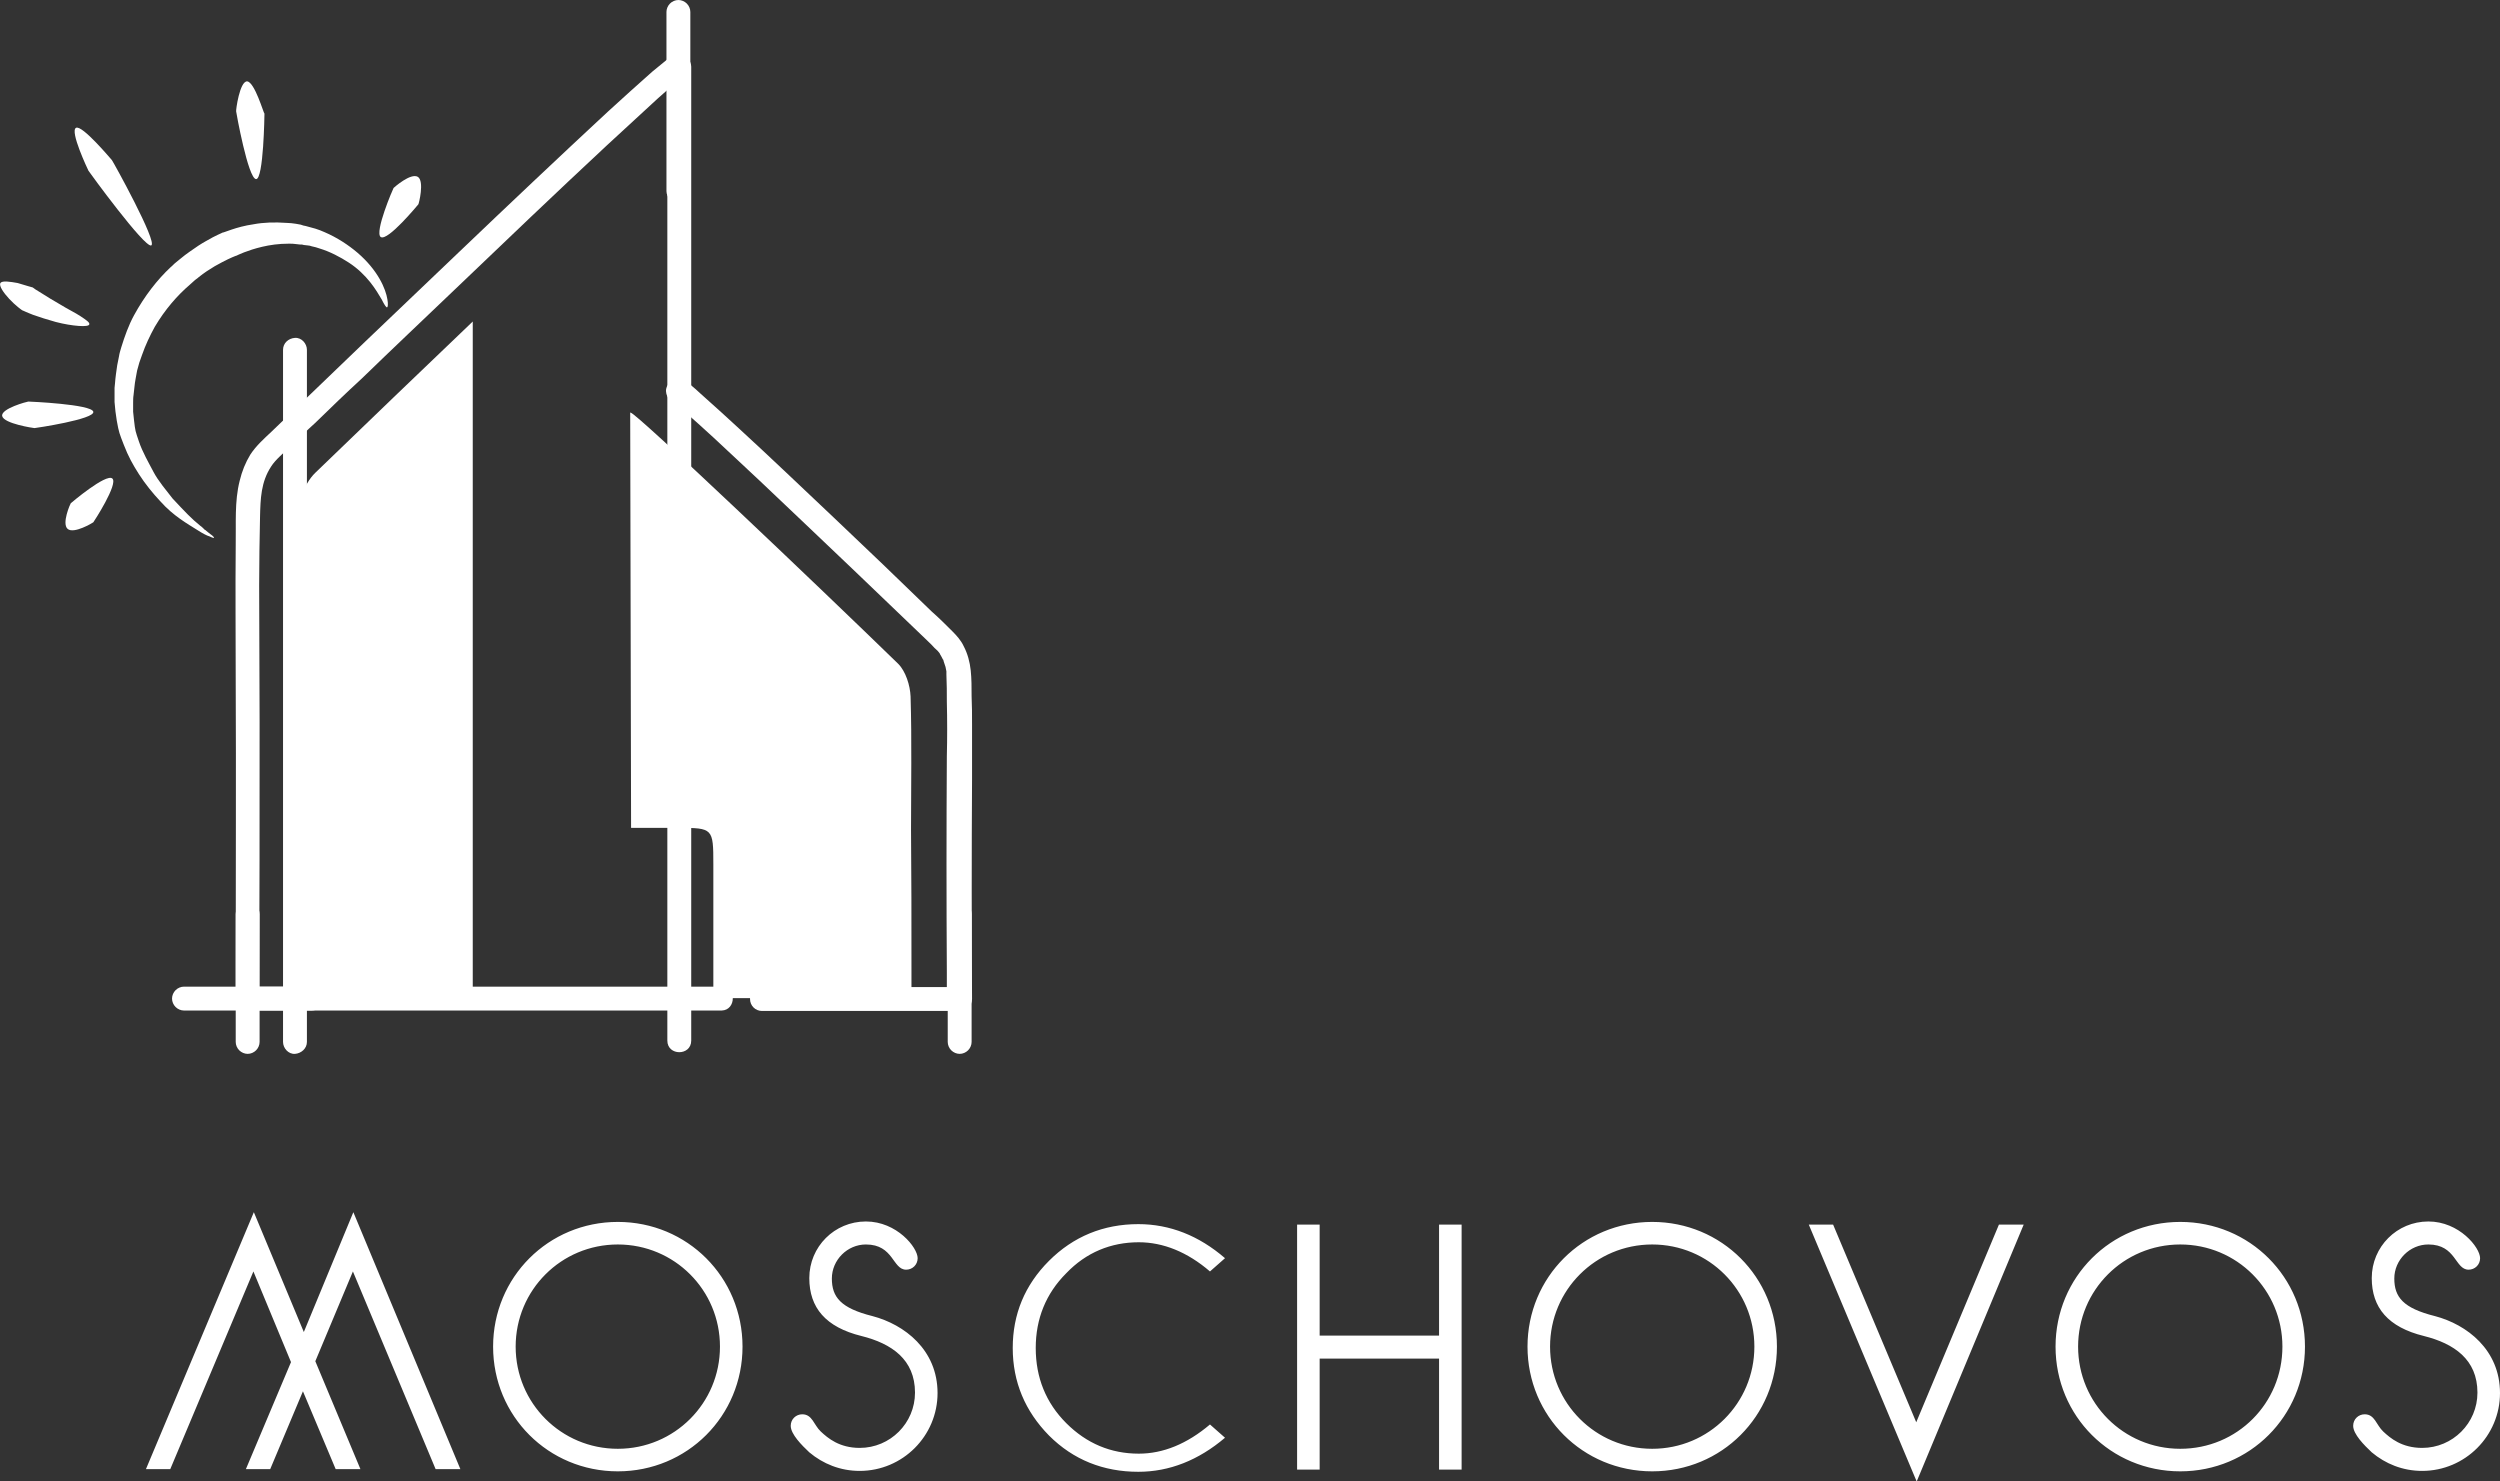 <?xml version="1.0" encoding="utf-8"?>
<!-- Generator: Adobe Illustrator 25.2.0, SVG Export Plug-In . SVG Version: 6.00 Build 0)  -->
<svg version="1.1" xmlns="http://www.w3.org/2000/svg" xmlns:xlink="http://www.w3.org/1999/xlink" x="0px" y="0px"
	 viewBox="0 0 565.3 334.9" style="enable-background:new 0 0 565.3 334.9;" xml:space="preserve">
<rect x="0" y="0" width="565.3" height="334.9" fill="#333333" stroke="none"/>
<style type="text/css">
	.st0{display:none;}
	.st1{fill:#6D9517;}
	.st2{fill:#C0D838;}
	.st3{fill:#FFFFFF;}
</style>
<g id="Layer_1" class="st0">
</g>
<g id="Layer_4">
</g>
<g id="Layer_2">
	<g>
		<g>
			<g>
				<path class="st3" d="M68.7,301.2l-11.3-27.1L33,332.2h5.5l18.8-44.7l8.5,20.5l-10.2,24.2h5.5l7.4-17.6l7.4,17.6h5.6l-10.2-24.4
					l8.5-20.3l18.7,44.7h5.6l-24.2-58.1L68.7,301.2z M139.7,276.3c-15.7,0-28.2,12.5-28.2,28.2c0,15.7,12.5,28.2,28.2,28.2
					c15.7,0,28.2-12.5,28.2-28.2C167.9,288.8,155.4,276.3,139.7,276.3z M139.7,327.6c-12.8,0-23.1-10.3-23.1-23.1
					c0-12.8,10.3-23.1,23.1-23.1c12.8,0,23.1,10.3,23.1,23.1C162.8,317.3,152.5,327.6,139.7,327.6z M197.3,297.6
					c-7.2-1.8-9.2-4.3-9.2-8.5c0-4.2,3.5-7.7,7.7-7.7c6.3,0,6,5.7,9.1,5.7c1.4,0,2.6-1.1,2.6-2.6c0-2.4-4.7-8.3-11.7-8.3
					c-7.1,0-12.8,5.7-12.8,12.8c0,6.7,3.7,11.1,11.8,13.1c6.8,1.7,12.1,5.3,12.1,12.8c0,6.9-5.6,12.5-12.5,12.5
					c-4.6,0-7.2-2.2-8.8-3.7c-1.6-1.5-1.9-3.9-4.2-3.9c-1.4,0-2.6,1.1-2.6,2.6c0,1.9,2.5,4.4,4.2,6c3.1,2.6,7,4.2,11.4,4.2
					c9.7,0,17.6-7.9,17.6-17.6C212,305.2,204.5,299.5,197.3,297.6z M257.5,280.9c5.5,0,11,2.2,16.1,6.6l3.4-3
					c-5.9-5.1-12.5-7.7-19.6-7.7c-7.9,0-14.7,2.8-20.2,8.3c-5.5,5.5-8.2,12.1-8.2,19.7c0,7.7,2.8,14.3,8.2,19.8
					c5.5,5.5,12.3,8.2,20.2,8.2c7,0,13.6-2.6,19.6-7.7l-3.4-3c-5.2,4.4-10.6,6.6-16.1,6.6c-6.3,0-11.8-2.3-16.4-6.9
					c-4.6-4.6-6.9-10.3-6.9-17c0-6.6,2.3-12.3,6.9-16.9C245.6,283.2,251.2,280.9,257.5,280.9z M325.4,276.8V302h-27l0-25.1h-5.1
					l0,55.4h5.1v-25.1h27v25.1h5.1l0-55.4H325.4z M373.6,276.3c-15.7,0-28.2,12.5-28.2,28.2c0,15.7,12.5,28.2,28.2,28.2
					c15.7,0,28.2-12.5,28.2-28.2C401.8,288.8,389.3,276.3,373.6,276.3z M373.6,327.6c-12.8,0-23.1-10.3-23.1-23.1
					c0-12.8,10.3-23.1,23.1-23.1c12.8,0,23.1,10.3,23.1,23.1C396.7,317.3,386.4,327.6,373.6,327.6z M433.3,321.6l-18.8-44.7H409
					l24.4,58.1l24.2-58.1H452L433.3,321.6z M493,276.3c-15.7,0-28.2,12.5-28.2,28.2c0,15.7,12.5,28.2,28.2,28.2
					c15.7,0,28.2-12.5,28.2-28.2S508.7,276.3,493,276.3z M493,327.6c-12.8,0-23.1-10.3-23.1-23.1c0-12.8,10.3-23.1,23.1-23.1
					c12.8,0,23.1,10.3,23.1,23.1S505.9,327.6,493,327.6z M550.6,297.6c-7.2-1.8-9.2-4.3-9.2-8.5s3.5-7.7,7.7-7.7
					c6.3,0,6,5.7,9.1,5.7c1.4,0,2.6-1.1,2.6-2.6c0-2.4-4.7-8.3-11.7-8.3c-7.1,0-12.8,5.7-12.8,12.8c0,6.7,3.7,11.1,11.8,13.1
					c6.8,1.7,12.1,5.3,12.1,12.8c0,6.9-5.6,12.5-12.5,12.5c-4.6,0-7.2-2.2-8.8-3.7c-1.6-1.5-1.9-3.9-4.2-3.9c-1.4,0-2.6,1.1-2.6,2.6
					c0,1.9,2.5,4.4,4.2,6c3.1,2.6,7,4.2,11.4,4.2c9.7,0,17.6-7.9,17.6-17.6C565.3,305.2,557.8,299.5,550.6,297.6z"/>
			</g>
		</g>
		<g>
			<g>
				<g>
					<g>
						<path class="st3" d="M106.9,225.8l0-153.1c-11.4,10.9-23.6,22.6-35.6,34.2c-2.7,2.6-4.2,7.5-4.3,11.3
							c-0.5,15.4-0.2,30.8-0.2,46.2c0,15.9-0.1,31.9,0,47.8c0,4.5,0,9,0,13.5H106.9z"/>
					</g>
				</g>
				<g>
					<g>
						<path class="st3" d="M206.1,218.8c0,2.3,0,4.6,0,6.9l-44.8,0c0-10.1,0-20.2,0-30.3c0-8.1-0.1-8.2-7.9-8.2c-3.6,0-7.2,0-10.7,0
							l-0.2-93.9c0,0,0.1,0,0.1,0c0,0,0,0,0,0c1.3,0.1,42.1,38.9,60.5,56.8c1.7,1.7,2.7,4.9,2.8,7.4c0.3,10,0.1,20.1,0.1,30.1
							C206.1,198,206.1,208.4,206.1,218.8z"/>
					</g>
				</g>
				<g>
					<g>
						<g>
							<path class="st3" d="M153.6,184.9c4.5,0,8.9-0.1,13.4,0.1c0.6,0,1.2,0.1,1.8,0.1c-0.2,0-0.7-0.1-0.3,0c0.1,0,0.2,0,0.3,0.1
								c0.2,0,0.4,0.1,0.6,0.2c0.4,0.1-0.6-0.3-0.3-0.1c0.1,0,0.2,0.1,0.2,0.1c0.1,0,0.1,0.1,0.2,0.1c0.1,0-0.6-0.5-0.3-0.2
								c0.1,0.1,0.1,0.1,0.2,0.2c-0.1-0.1-0.4-0.7-0.2-0.3c0,0.1,0.1,0.1,0.1,0.2c0.2,0.3-0.2-0.7-0.1-0.3c0.1,0.2,0.1,0.4,0.2,0.5
								c0,0.1,0,0.2,0.1,0.3c0,0,0,0.1,0,0.2c0.1,0.4-0.1-0.6,0-0.3c0,0.6,0.1,1.2,0.1,1.8c0.1,1.9,0,3.9,0,5.9c0,5.1,0,10.1,0,15.2
								c0,5.7,0,11.5,0,17.2c0,1.5,1.2,2.7,2.7,2.7c5.1,0,10.1,0,15.2,0c8,0,16.1,0,24.1,0c1.8,0,3.7,0,5.5,0c1.4,0,2.7-1.2,2.7-2.7
								c-0.1-16.5-0.1-33.1,0-49.7c0-4.2,0-8.3,0-12.5c0-2.1,0-4.1-0.1-6.2c0-2,0-4-0.2-5.9c-0.2-1.9-0.7-3.8-1.6-5.5
								c-0.6-1.3-1.6-2.4-2.6-3.4c-1.5-1.5-3-3-4.6-4.4c-7.3-7.1-14.7-14.2-22.1-21.2c-7.2-6.8-14.3-13.6-21.6-20.3
								c-2.5-2.3-5-4.6-7.6-6.9c-1.4-1.2-2.8-2.7-4.3-3.6c-0.6-0.3-1.1-0.5-1.8-0.5c-1.4,0-2.8,1.2-2.7,2.7c0.1,1.5,1.2,2.7,2.7,2.7
								c0.6,0-0.8-0.2-0.5-0.1c0.2,0.1-0.8-0.4-0.6-0.2c0.1,0,0.1,0.1,0.2,0.1c0.1,0.1,0.2,0.1,0.3,0.2c0.3,0.2-0.6-0.5-0.4-0.3
								c0.1,0.1,0.1,0.1,0.2,0.2c0.7,0.6,1.4,1.2,2,1.7c2.3,2,4.6,4.1,6.9,6.2c6.9,6.4,13.8,12.9,20.6,19.4
								c7.5,7.1,14.9,14.2,22.3,21.3c1.6,1.5,3.2,3.1,4.8,4.6c0.7,0.7,1.5,1.4,2.2,2.2c0.3,0.3,0.7,0.6,1,1c0,0,0.1,0.1,0.1,0.1
								c0.2,0.2,0.2,0.2-0.1-0.1c0.1,0.1,0.3,0.4,0.3,0.5c0.2,0.3,0.4,0.7,0.6,1.1c0.3,0.6-0.2-0.5,0.1,0.1c0,0.1,0.1,0.3,0.1,0.4
								c0.1,0.4,0.3,0.8,0.4,1.2c0.1,0.3,0.1,0.7,0.2,1c0.1,0.7,0-0.6,0,0.1c0,0.2,0,0.4,0,0.6c0.1,2.1,0.1,4.1,0.1,6.2
								c0.1,4.1,0.1,8.2,0,12.3c-0.1,16.3-0.1,32.6,0,48.9c0,2,0,4,0,6c0.9-0.9,1.8-1.8,2.7-2.7c-5,0-10.1,0-15.1,0
								c-8,0-16.1,0-24.1,0c-1.8,0-3.7,0-5.5,0c0.9,0.9,1.8,1.8,2.7,2.7c0-10.6,0-21.1,0-31.7c0-2.1,0-4.3,0-6.4
								c0-1.3-0.1-2.7-0.5-3.9c-0.4-1.3-1.2-2.4-2.4-3.1c-1.1-0.7-2.5-0.9-3.8-1c-1.9-0.2-3.9-0.1-5.8-0.1c-3,0-5.9,0-8.9,0
								c-1.4,0-2.8,1.2-2.7,2.7C151,183.7,152.1,184.9,153.6,184.9L153.6,184.9z"/>
						</g>
					</g>
					<g>
						<g>
							<path class="st3" d="M163.1,223.1c-6.4,0-12.9,0-19.3,0c-6.6,0-13.2,0-19.8,0c-7.1,0-14.3,0-21.4,0c-9.6,0-19.2,0-28.8,0
								c-5.5,0-10.9,0-16.4,0c-0.5,0-1,0-1.5,0c0.9,0.9,1.8,1.8,2.7,2.7c0.1-20.8,0.1-41.7,0.1-62.5c0-10.3-0.1-20.6-0.1-31
								c0-5.2,0.1-10.3,0.2-15.5c0.1-4,0.2-7.8,2.5-11.3c1-1.6,2.9-3.1,4.4-4.6c1.8-1.7,3.6-3.5,5.5-5.2c3.5-3.4,7-6.8,10.6-10.1
								c6.9-6.7,13.9-13.3,20.9-20c11.5-11,23-22,34.6-32.8c3.8-3.5,7.6-7,11.4-10.5c1.2-1.1,2.5-2.2,3.8-3.3c0.4-0.4,0.9-0.7,1.3-1
								c0.4-0.3-0.6,0.5-0.2,0.2c0.1-0.1,0.1-0.1,0.2-0.2c0.1-0.1,0.3-0.2,0.4-0.3c0.1-0.1,0.2-0.1,0.3-0.2c0.1-0.1-0.7,0.3-0.5,0.2
								c0.1,0-1.1,0.1-0.4,0.1c-0.9-0.9-1.8-1.8-2.7-2.7c0,4.9,0,9.7,0,14.6c0,3.6,0,7.3,0,10.9c0,6.9,0,13.8,0,20.7
								c0,9.2,0,18.4,0,27.7c0,10.5,0,20.9,0,31.4c0,10.7,0,21.3,0,32c0,9.9,0,19.7,0,29.6c0,8.1,0,16.1,0,24.2c0,5.2,0,10.3,0,15.5
								c0,2.9,0,5.9,0,8.8c0,1.6,0,3.2,0,4.8c0,3.5,5.4,3.5,5.4,0c0-3.8,0-7.7,0-11.5c0-4.3,0-8.7,0-13c0-7.4,0-14.8,0-22.2
								c0-9.5,0-19.1,0-28.6c0-10.6,0-21.2,0-31.8c0-10.6,0-21.2,0-31.8c0-9.6,0-19.2,0-28.8c0-7.6,0-15.2,0-22.8c0-4.5,0-9,0-13.5
								c0-3.9,0-7.8,0-11.7c0-1.5,0-3,0-4.5c0-1.4-1.2-2.7-2.7-2.7c-1.1,0-1.9,0.5-2.8,1.1c-1.1,0.9-2.2,1.8-3.3,2.7
								c-3.4,3-6.7,6-10.1,9.1c-11.2,10.4-22.3,20.9-33.4,31.5C89.7,70.4,75.5,84,61.4,97.6c-1.7,1.6-3.5,3.2-4.8,5.2
								c-1.1,1.8-1.9,3.8-2.4,5.9c-1.2,4.7-0.8,9.7-0.9,14.5c-0.1,10.5,0,20.9,0,31.4c0.1,21.1,0,42.3,0,63.4c0,2.6,0,5.2,0,7.8
								c0,1.5,1.2,2.7,2.7,2.7c5.2,0,10.3,0,15.5,0c9.2,0,18.4,0,27.5,0c8,0,16,0,24,0c5.7,0,11.4,0,17.2,0c7.1,0,14.2,0,21.3,0
								c0.6,0,1.1,0,1.7,0C166.5,228.4,166.6,223.1,163.1,223.1L163.1,223.1z"/>
						</g>
					</g>
					<g>
						<g>
							<path class="st3" d="M70.5,223.1c-1,0-1.9,0-2.9,0c-2.3,0-4.6,0-6.9,0c-2.8,0-5.6,0-8.4,0c-2.4,0-4.8,0-7.2,0
								c-1.2,0-2.3,0-3.5,0c0,0,0,0,0,0c-0.7,0-1.4,0.3-1.9,0.8c-0.5,0.5-0.8,1.2-0.8,1.9c0,0.7,0.3,1.4,0.8,1.9
								c0.5,0.5,1.2,0.8,1.9,0.8c1,0,1.9,0,2.9,0c2.3,0,4.6,0,6.9,0c2.8,0,5.6,0,8.4,0c2.4,0,4.8,0,7.2,0c1.2,0,2.3,0,3.5,0
								c0,0,0,0,0,0c0.7,0,1.4-0.3,1.9-0.8c0.5-0.5,0.8-1.2,0.8-1.9c0-0.7-0.3-1.4-0.8-1.9C71.9,223.4,71.2,223.1,70.5,223.1
								L70.5,223.1z"/>
						</g>
					</g>
					<g>
						<g>
							<path class="st3" d="M58.7,235.6c0-1,0-1.9,0-2.9c0-2.3,0-4.6,0-6.9c0-2.8,0-5.6,0-8.4c0-2.4,0-4.8,0-7.2c0-1.2,0-2.3,0-3.5
								c0,0,0,0,0,0c0-0.7-0.3-1.4-0.8-1.9c-0.5-0.5-1.2-0.8-1.9-0.8c-0.7,0-1.4,0.3-1.9,0.8c-0.5,0.5-0.8,1.2-0.8,1.9
								c0,1,0,1.9,0,2.9c0,2.3,0,4.6,0,6.9c0,2.8,0,5.6,0,8.4c0,2.4,0,4.8,0,7.2c0,1.2,0,2.3,0,3.5c0,0,0,0,0,0
								c0,0.7,0.3,1.4,0.8,1.9c0.5,0.5,1.2,0.8,1.9,0.8c0.7,0,1.4-0.3,1.9-0.8C58.4,237,58.7,236.3,58.7,235.6L58.7,235.6z"/>
						</g>
					</g>
					<g>
						<g>
							<path class="st3" d="M219.7,235.6c0-1,0-1.9,0-2.9c0-2.3,0-4.6,0-6.9c0-2.8,0-5.6,0-8.4c0-2.4,0-4.8,0-7.2c0-1.2,0-2.3,0-3.5
								c0,0,0,0,0,0c0-0.7-0.3-1.4-0.8-1.9c-0.5-0.5-1.2-0.8-1.9-0.8c-0.7,0-1.4,0.3-1.9,0.8c-0.5,0.5-0.8,1.2-0.8,1.9
								c0,1,0,1.9,0,2.9c0,2.3,0,4.6,0,6.9c0,2.8,0,5.6,0,8.4c0,2.4,0,4.8,0,7.2c0,1.2,0,2.3,0,3.5c0,0,0,0,0,0
								c0,0.7,0.3,1.4,0.8,1.9c0.5,0.5,1.2,0.8,1.9,0.8c0.7,0,1.4-0.3,1.9-0.8C219.4,237,219.7,236.3,219.7,235.6L219.7,235.6z"/>
						</g>
					</g>
					<g>
						<g>
							<path class="st3" d="M156.1,43.2c0-0.4,0-0.7,0-1.1c0-1,0-2,0-3c0-1.4,0-2.9,0-4.3c0-1.8,0-3.5,0-5.3c0-1.9,0-3.9,0-5.8
								c0-2,0-3.9,0-5.9c0-1.8,0-3.7,0-5.5c0-1.5,0-3.1,0-4.6c0-1.1,0-2.2,0-3.3c0-0.5,0-1.1,0-1.6c0,0,0,0,0-0.1
								c0-0.7-0.3-1.4-0.8-1.9c-0.5-0.5-1.2-0.8-1.9-0.8c-0.7,0-1.4,0.3-1.9,0.8c-0.5,0.5-0.8,1.2-0.8,1.9c0,0.4,0,0.7,0,1.1
								c0,1,0,2,0,3c0,1.4,0,2.9,0,4.3c0,1.8,0,3.5,0,5.3c0,1.9,0,3.9,0,5.8c0,2,0,3.9,0,5.9c0,1.8,0,3.7,0,5.5c0,1.5,0,3.1,0,4.6
								c0,1.1,0,2.2,0,3.3c0,0.5,0,1.1,0,1.6c0,0,0,0,0,0.1c0,0.7,0.3,1.4,0.8,1.9c0.5,0.5,1.2,0.8,1.9,0.8c0.7,0,1.4-0.3,1.9-0.8
								C155.8,44.6,156.1,43.9,156.1,43.2L156.1,43.2z"/>
						</g>
					</g>
					<g>
						<g>
							<path class="st3" d="M69.4,235.6c0-1.4,0-2.8,0-4.2c0-3.8,0-7.6,0-11.4c0-5.6,0-11.2,0-16.8c0-6.9,0-13.7,0-20.6
								c0-7.5,0-15,0-22.4c0-7.6,0-15.2,0-22.8c0-7,0-14.1,0-21.1c0-6,0-11.9,0-17.9c0-4.3,0-8.6,0-12.9c0-2,0-4.1,0-6.1
								c0-0.1,0-0.2,0-0.3c0-1.4-1.2-2.8-2.7-2.7c-1.5,0.1-2.7,1.2-2.7,2.7c0,1.4,0,2.8,0,4.2c0,3.8,0,7.6,0,11.4
								c0,5.6,0,11.2,0,16.8c0,6.9,0,13.7,0,20.6c0,7.5,0,15,0,22.4c0,7.6,0,15.2,0,22.8c0,7,0,14.1,0,21.1c0,6,0,11.9,0,17.9
								c0,4.3,0,8.6,0,12.9c0,2,0,4.1,0,6.1c0,0.1,0,0.2,0,0.3c0,1.4,1.2,2.8,2.7,2.7C68.1,238.2,69.4,237.1,69.4,235.6L69.4,235.6z
								"/>
						</g>
					</g>
				</g>
			</g>
			<g>
				<g>
					<g>
						<path class="st3" d="M87.5,69.5c0.2,0,0.3-0.7,0.1-1.8c-0.2-1.2-0.7-2.8-1.8-4.7c-1.1-1.9-2.7-3.9-4.9-5.8
							c-2.1-1.8-4.7-3.5-7.5-4.7c-0.7-0.3-1.4-0.6-2.1-0.8c-0.4-0.1-0.7-0.2-1.1-0.3c-0.4-0.1-0.7-0.2-1.1-0.3l-0.5-0.1L68,50.8
							c-0.4-0.1-0.7-0.1-1.1-0.2c-0.7-0.1-1.4-0.2-2.1-0.2c-2.7-0.2-5.3-0.1-7.4,0.3c-2.1,0.3-3.8,0.8-5,1.2
							c-1.2,0.4-1.9,0.7-2.1,0.7c-0.1,0.1-1.5,0.6-3.7,1.9c-1.1,0.6-2.3,1.4-3.7,2.4c-0.7,0.5-1.4,1-2.1,1.6
							c-0.4,0.3-0.7,0.6-1.1,0.9c-0.4,0.3-0.7,0.7-1.1,1c-3,2.8-5.9,6.5-8.3,10.9c-1.2,2.2-2.1,4.7-2.9,7.3c-0.2,0.7-0.4,1.3-0.5,2
							c-0.1,0.7-0.3,1.3-0.4,2c-0.2,1.4-0.4,2.7-0.5,4.1l-0.1,1l0,1.1c0,0.7,0,1.4,0,2.1c0.1,0.7,0.1,1.4,0.2,2.1
							c0.1,0.7,0.2,1.4,0.3,2.1c0.5,2.8,0.6,2.9,1.6,5.5c1,2.6,2,4.4,3.4,6.6c1.4,2.2,3.2,4.4,4.8,6.1c3,3.4,6.3,5.2,8.5,6.6
							c1.1,0.7,2,1.2,2.7,1.4c0.6,0.3,1,0.4,1,0.3c0-0.1-0.2-0.4-0.8-0.8c-0.3-0.2-0.6-0.5-1-0.8c-0.1-0.1-0.2-0.2-0.3-0.2
							c-0.1-0.1-0.2-0.2-0.3-0.3c-0.2-0.2-0.4-0.4-0.7-0.6c-2-1.6-3.4-3.1-6.3-6.2c-1.3-1.7-3.2-3.9-4.3-6c-1.1-2.1-2.5-4.5-3.3-6.9
							c-0.8-2.4-0.8-2.2-1.1-4.8c-0.1-0.6-0.1-1.3-0.2-1.9c0-0.6,0-1.3,0-1.9c0-0.6,0-1.3,0.1-1.9l0.1-0.9l0.1-0.9
							c0.1-1.2,0.4-2.5,0.6-3.7c0.2-0.6,0.3-1.2,0.5-1.8c0.2-0.6,0.4-1.2,0.6-1.7c0.8-2.3,1.8-4.4,2.9-6.4c2.3-3.9,5.1-7.1,7.9-9.5
							c0.3-0.3,0.7-0.6,1-0.9c0.3-0.3,0.7-0.5,1-0.8c0.6-0.5,1.3-1,1.9-1.4c1.2-0.8,2.4-1.5,3.4-2c1.9-1,3.2-1.5,3.3-1.5
							c0.2-0.1,2.4-1.2,5.8-2c1.7-0.4,3.7-0.7,6-0.7c0.6,0,1.1,0,1.7,0.1c0.3,0,0.6,0.1,0.9,0.1l0.4,0l0.4,0.1l0.9,0.1
							c0.3,0,0.6,0.1,0.9,0.2c0.6,0.1,1.2,0.3,1.8,0.5c2.3,0.7,4.6,1.9,6.6,3.2c2,1.3,3.6,2.9,4.8,4.4c1.2,1.5,2,2.9,2.6,3.9
							C86.9,68.9,87.3,69.5,87.5,69.5z"/>
					</g>
					<g>
						<path class="st3" d="M17.2,28.9c-1.5,0.7,2.7,9.5,2.8,9.7c0.1,0.2,12.7,17.5,14.2,16.9c1.5-0.7-8.7-19.1-8.9-19.3
							C25.1,36,18.6,28.2,17.2,28.9z"/>
					</g>
					<g>
						<path class="st3" d="M0.1,64c-0.4,0.6,0.7,2.2,2,3.6c1.3,1.4,2.9,2.6,3,2.6c0,0,0.3,0.1,0.7,0.3c0.4,0.2,1,0.4,1.7,0.7
							c1.4,0.5,3.3,1.1,5.1,1.6c1.9,0.5,3.8,0.8,5.2,0.9c1.4,0.1,2.4,0,2.4-0.4c0.1-0.4-0.8-1-2-1.8c-1.2-0.8-2.9-1.6-4.5-2.6
							c-1.6-0.9-3.2-1.9-4.3-2.6c-1.2-0.7-1.9-1.2-2-1.3c-0.1,0-1.7-0.5-3.4-1C2.3,63.7,0.5,63.4,0.1,64z"/>
					</g>
					<g>
						<path class="st3" d="M0.5,94.1c0.4,1.7,7.1,2.7,7.3,2.7c0.2,0,13.7-2,13.3-3.7c-0.4-1.7-14.5-2.3-14.7-2.3
							C6.2,90.8,0.1,92.4,0.5,94.1z"/>
					</g>
					<g>
						<path class="st3" d="M15.3,119.6c1.4,1.2,5.7-1.4,5.8-1.5c0.1-0.1,5.7-8.7,4.3-9.9c-1.4-1.2-9.3,5.5-9.4,5.6
							C15.9,113.9,13.9,118.4,15.3,119.6z"/>
					</g>
					<g>
						<path class="st3" d="M55.9,18.4c-1.7-0.1-2.6,6.6-2.5,6.8c0,0.2,2.7,15.2,4.5,15.3c1.7,0.1,1.9-14.6,1.9-14.8
							C59.6,25.6,57.6,18.6,55.9,18.4z"/>
					</g>
					<g>
						<path class="st3" d="M94.5,40c-1.6-1-5.4,2.4-5.5,2.5c-0.1,0.1-4.4,10.1-2.9,11.1c1.6,1,8.4-7.3,8.5-7.4
							C94.7,46.1,96,41,94.5,40z"/>
					</g>
				</g>
			</g>
		</g>
	</g>
</g>
<g id="Layer_3">
</g>
<g id="Layer_5">
</g>
</svg>
